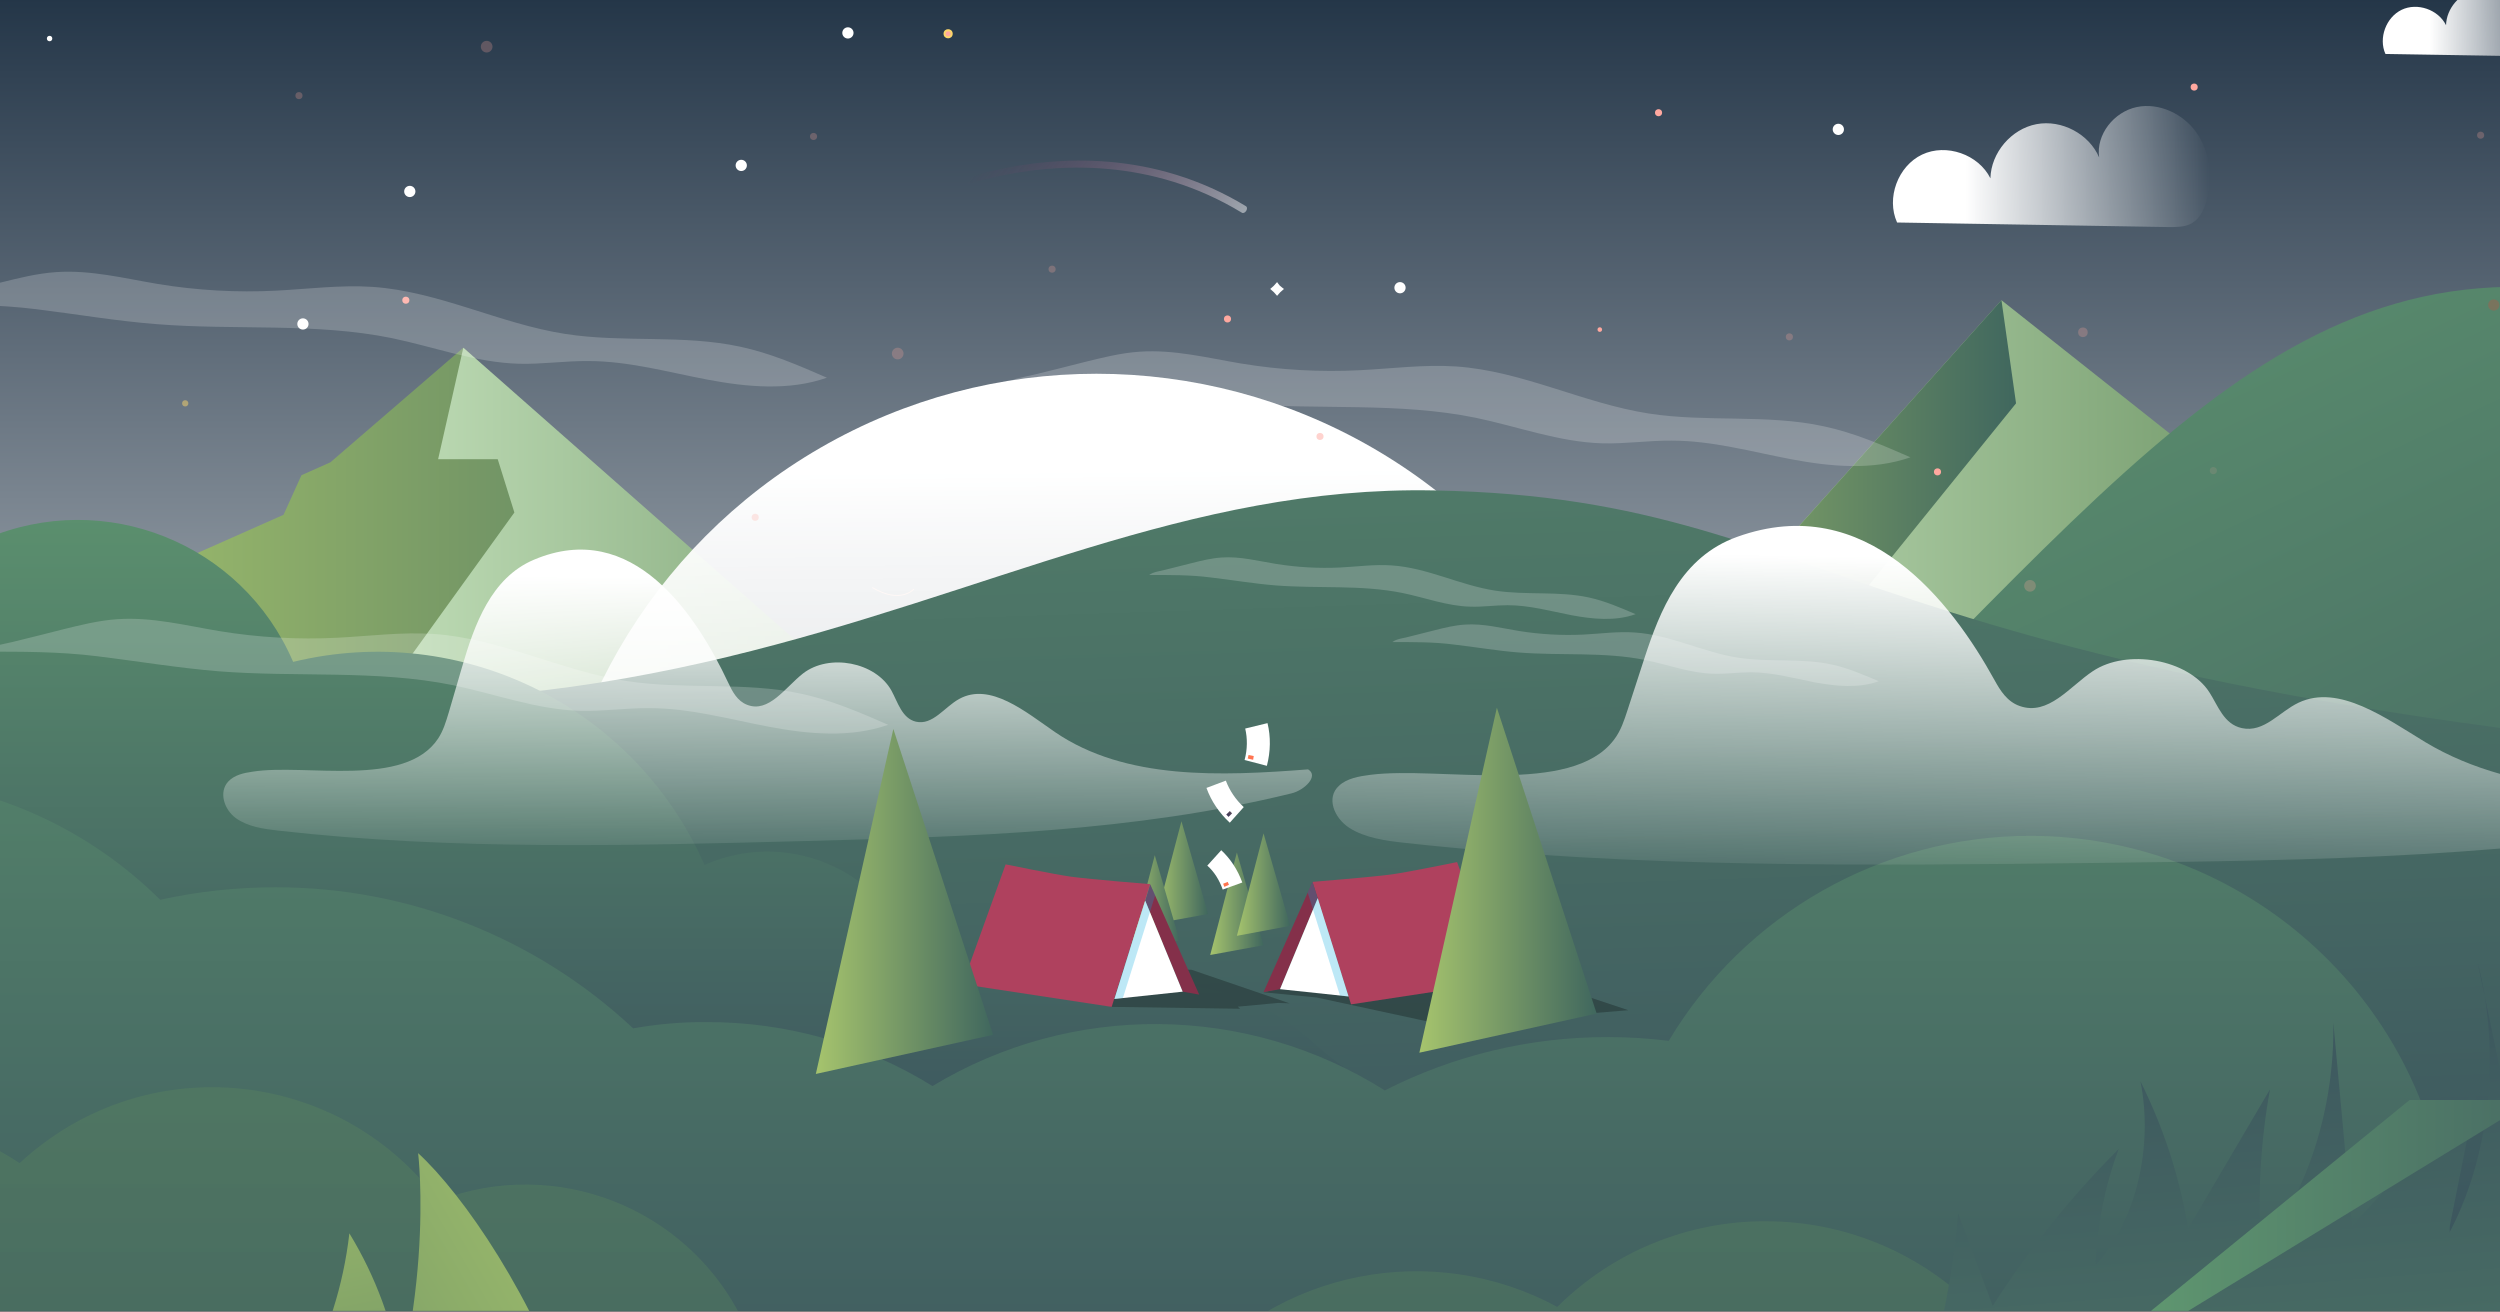 <?xml version="1.0" encoding="utf-8"?>
<!-- Generator: Adobe Illustrator 22.0.1, SVG Export Plug-In . SVG Version: 6.00 Build 0)  -->
<svg version="1.0" id="Capa_1" xmlns="http://www.w3.org/2000/svg" xmlns:xlink="http://www.w3.org/1999/xlink" x="0px" y="0px"
	 viewBox="0 0 1200 630" style="enable-background:new 0 0 1200 630;" xml:space="preserve">
<rect x="0" y="0" width="1200" height="630" fill="#808080" stroke="none"/>
<style type="text/css">
	.st0{clip-path:url(#SVGID_2_);fill:url(#SVGID_3_);}
	.st1{clip-path:url(#SVGID_2_);}
	.st2{fill:url(#SVGID_4_);}
	.st3{fill:url(#SVGID_5_);}
	.st4{fill:#7443D1;}
	.st5{fill:#461389;}
	.st6{fill:url(#SVGID_6_);}
	.st7{fill:url(#SVGID_7_);}
	.st8{clip-path:url(#SVGID_2_);fill:url(#SVGID_8_);}
	.st9{clip-path:url(#SVGID_2_);fill:none;}
	.st10{clip-path:url(#SVGID_2_);fill:url(#SVGID_9_);}
	.st11{clip-path:url(#SVGID_2_);fill:url(#SVGID_10_);}
	.st12{opacity:0.5;clip-path:url(#SVGID_2_);fill:#FBD56A;enable-background:new    ;}
	.st13{fill:none;stroke:#FFF8F6;stroke-width:0.44;stroke-miterlimit:10;}
	.st14{fill:url(#SVGID_11_);}
	.st15{clip-path:url(#SVGID_13_);}
	.st16{fill:url(#SVGID_14_);}
	.st17{fill:url(#SVGID_15_);}
	.st18{fill:url(#SVGID_16_);}
	.st19{fill:url(#SVGID_17_);}
	.st20{fill:url(#SVGID_18_);}
	.st21{fill:url(#SVGID_19_);}
	.st22{fill:url(#SVGID_20_);}
	.st23{fill:url(#SVGID_21_);}
	.st24{clip-path:url(#SVGID_2_);fill:url(#XMLID_2_);}
	.st25{opacity:0.25;clip-path:url(#SVGID_2_);fill:#E74037;}
	.st26{fill:#FFFFFF;}
	.st27{opacity:0.47;}
	.st28{fill:url(#SVGID_22_);}
	.st29{clip-path:url(#SVGID_2_);fill:#F3C43C;}
	.st30{clip-path:url(#SVGID_2_);fill:#FFFFFF;}
	.st31{fill:url(#XMLID_3_);}
	.st32{fill:url(#XMLID_4_);}
	.st33{fill:url(#XMLID_11_);}
	.st34{opacity:0.75;clip-path:url(#SVGID_2_);}
	.st35{fill:#7D9585;}
	.st36{fill:#FFA89F;}
	.st37{opacity:0.5;fill:#FFA89F;enable-background:new    ;}
	.st38{fill:#FFA89F;stroke:#FBD56A;stroke-miterlimit:10;}
	.st39{opacity:0.25;fill:#FFA89F;enable-background:new    ;}
	.st40{opacity:0.5;}
	.st41{clip-path:url(#SVGID_2_);fill:url(#SVGID_23_);}
	.st42{clip-path:url(#SVGID_2_);fill:url(#SVGID_24_);}
	.st43{clip-path:url(#SVGID_2_);fill:url(#SVGID_25_);}
	.st44{opacity:0.5;clip-path:url(#SVGID_2_);fill:url(#SVGID_26_);enable-background:new    ;}
	.st45{clip-path:url(#SVGID_2_);fill:url(#SVGID_27_);}
	.st46{fill:url(#_Trazado_53_1_);}
	.st47{fill:url(#_Trazado_54_1_);}
	.st48{fill:url(#_Trazado_55_1_);}
	.st49{fill:url(#SVGID_28_);}
	.st50{fill:url(#SVGID_29_);}
	.st51{fill:url(#SVGID_30_);}
	.st52{fill:url(#SVGID_31_);}
	.st53{fill:url(#SVGID_32_);}
	.st54{fill:url(#SVGID_33_);}
	.st55{fill:url(#SVGID_34_);}
	.st56{fill:url(#SVGID_35_);}
	.st57{fill:url(#SVGID_36_);}
	.st58{fill:url(#SVGID_37_);}
	.st59{fill:#34475A;}
	.st60{fill:url(#XMLID_13_);}
	.st61{clip-path:url(#SVGID_2_);fill:url(#XMLID_14_);}
	.st62{clip-path:url(#SVGID_2_);fill:url(#XMLID_15_);}
	.st63{opacity:0.2;fill:#FFFFFF;}
	.st64{fill:url(#SVGID_38_);}
	.st65{fill:url(#SVGID_39_);}
	.st66{fill:url(#SVGID_40_);}
	.st67{fill:url(#SVGID_41_);}
	.st68{opacity:0.26;}
	.st69{fill:#AF415E;}
	.st70{fill:#84304A;}
	.st71{opacity:0.26;fill:#00A7DB;}
	.st72{clip-path:url(#SVGID_2_);fill:url(#SVGID_42_);}
	.st73{fill:url(#XMLID_16_);}
	.st74{fill:url(#XMLID_17_);}
	.st75{fill:url(#XMLID_24_);}
	.st76{clip-path:url(#SVGID_2_);fill:url(#SVGID_43_);}
</style>
<g>
	<defs>
		<rect id="SVGID_1_" y="-1" width="1201.8" height="630.2"/>
	</defs>
	<clipPath id="SVGID_2_">
		<use xlink:href="#SVGID_1_"  style="overflow:visible;"/>
	</clipPath>
	<linearGradient id="SVGID_3_" gradientUnits="userSpaceOnUse" x1="651.259" y1="612.786" x2="651.259" y2="-101.532">
		<stop  offset="0" style="stop-color:#FFFFFF"/>
		<stop  offset="1" style="stop-color:#00152A"/>
	</linearGradient>
	<rect x="-44.3" y="-101.5" class="st0" width="1391.1" height="714.3"/>
	<g class="st1">
		<g>
			<linearGradient id="SVGID_4_" gradientUnits="userSpaceOnUse" x1="793.143" y1="265.117" x2="1099.177" y2="265.117">
				<stop  offset="0" style="stop-color:#C1DEB8"/>
				<stop  offset="1" style="stop-color:#709768"/>
			</linearGradient>
			<polygon class="st2" points="793.1,371.3 840.3,278.4 960.7,144.1 1099.2,253.8 1099.2,386.1 			"/>
			<linearGradient id="SVGID_5_" gradientUnits="userSpaceOnUse" x1="750.192" y1="257.797" x2="967.654" y2="257.797">
				<stop  offset="0" style="stop-color:#A6C46D"/>
				<stop  offset="1" style="stop-color:#40675E"/>
			</linearGradient>
			<polygon class="st3" points="907.9,366.1 939.1,327.4 890,309.1 894.9,283.6 967.7,193.6 960.7,144.1 840.3,278.4 808.8,297.6 
				750.2,371.5 			"/>
		</g>
		<polygon class="st4" points="805.8,372.6 873.4,294.6 860.2,383.5 		"/>
		<polygon class="st5" points="897.6,305.7 886.4,335.9 890,309.1 		"/>
	</g>
	<g class="st1">
		<g>
			<linearGradient id="SVGID_6_" gradientUnits="userSpaceOnUse" x1="10.565" y1="281.074" x2="469.637" y2="281.074">
				<stop  offset="0" style="stop-color:#A6C46D"/>
				<stop  offset="1" style="stop-color:#40675E"/>
			</linearGradient>
			<polygon class="st6" points="10.6,349.6 93.5,266 136.1,247.1 144.7,228.1 158.6,221.9 222.4,166.9 469.6,395.3 			"/>
			<linearGradient id="SVGID_7_" gradientUnits="userSpaceOnUse" x1="179.579" y1="279.888" x2="478.912" y2="279.888">
				<stop  offset="0" style="stop-color:#C1DEB8"/>
				<stop  offset="1" style="stop-color:#709768"/>
			</linearGradient>
			<polygon class="st7" points="222.4,166.9 210.3,220.4 238.9,220.4 246.9,246 179.6,339.3 478.9,392.9 			"/>
		</g>
	</g>
	<linearGradient id="SVGID_8_" gradientUnits="userSpaceOnUse" x1="528.573" y1="755.718" x2="524.709" y2="226.052">
		<stop  offset="0" style="stop-color:#FFFFFF;stop-opacity:0"/>
		<stop  offset="1" style="stop-color:#FFFFFF"/>
	</linearGradient>
	<circle class="st8" cx="526.3" cy="444.2" r="264.8"/>
	<rect x="-57.1" y="-97.2" class="st9" width="1391.1" height="709.3"/>
	<rect x="-44.8" y="-173.4" class="st9" width="1364.7" height="717"/>
	
		<linearGradient id="SVGID_9_" gradientUnits="userSpaceOnUse" x1="626.994" y1="-290.126" x2="1061.278" y2="617.713" gradientTransform="matrix(1 0 0 1 -59.45 385.51)">
		<stop  offset="0" style="stop-color:#65A273"/>
		<stop  offset="1" style="stop-color:#34475A"/>
	</linearGradient>
	<path class="st10" d="M878.7,366.8c-26.5,0.4-52.7,5.4-77.5,14.8c20.4-2.7,41.2-2.3,61.5,1.2c-11.3,11.3-23.1,22.9-35.4,34.6
		c-12.1-9.8-25.9-17.3-40.7-22.2c12.6,8.5,22.2,20.8,27.3,35.1c-4.9,4.6-9.7,9.2-14.8,13.9c-10.3-5.5-21.1-10.2-32.1-13.9
		c6.5,8.5,12.5,17.6,18.3,26.6c-8.6,7.9-17.6,15.9-26.6,24c-21.5,2.7-42.1,9.7-60.8,20.6c12.3-3.2,25.2-3.3,37.5-0.2
		c-8.3,7.2-16.7,14.1-25.2,21.5c-14.5-1.6-29.2-1-43.5,1.8c9.4,1.6,17.5,7.6,21.7,16.2c-2.8,2.3-5.6,4.4-8.3,6.7
		c-22.6-9.8-47.7-12.1-71.7-6.5c13.2-2.8,28.2,0.5,37,10.6c4.1,5.2,6.3,11.6,6,18.2l-14.6,11.1l-19.9-21.2
		c-0.7,11.2,0.7,22.5,3.9,33.3c-1.4,1.2-2.8,2.1-4.2,3.2c-11.3-4.2-22.9-8.1-34.2-12.2c7.2,7.2,14.6,14.3,21.7,21.2
		c-0.7,0.5-1.2,0.9-1.9,1.4c-23,0.5-45.6,5.7-66.4,15.5c14.5-3.7,29.7-3.5,44.2,0.5c-11.3,7.9-22.9,15.9-34.7,23.8
		c-13.5-3.8-27.1-6.8-40.9-9.2c6.9,7.9,14.7,15,23.1,21.2c-0.2,0.2-0.7,0.5-0.9,0.7l-62.2,4.2l38.9,11.1c-1.4,0.9-2.5,1.6-3.9,2.5
		c-42.2,5.8-82.6,20.7-118.4,43.7c15.9-2.2,32.1-2.5,48.1-0.9c-74.6,43.3-151.4,82.7-230.1,118L1323.7,1053V163.6
		C1129.9,85.3,1051.5,193.4,878.7,366.8z"/>
	<rect x="-44.8" y="38.7" class="st9" width="1368.5" height="753.5"/>
	<ellipse class="st12" cx="88.9" cy="193.6" rx="1.5" ry="1.5"/>
	<g class="st1">
		<path class="st13" d="M432.6,311.2c0,0,17.5,9.4,32.7,3.1"/>
		<path class="st13" d="M503.4,348.7c0,0-46,8.5-62.6-2.4"/>
		<path class="st13" d="M438.7,282.7c0,0-6.3,7.5-20-0.7"/>
		<path class="st13" d="M519.6,363.9c0,0,11-15.4,1.6-27.9"/>
		<path class="st13" d="M527.7,379.9c0,0-18.8,10.7-39,0"/>
		<path class="st13" d="M480.7,365.3c0,0,27.2,14.9,35.9-6.3"/>
		<path class="st13" d="M504.6,323.7c0,0,3.6,12.3-6.1,19.6"/>
		<path class="st13" d="M543.8,348.4c0,0-1.1,23.9-13.4,36.3"/>
	</g>
	<g class="st1">
		<linearGradient id="SVGID_10_" gradientUnits="userSpaceOnUse" x1="1143.672" y1="8.468" x2="1242.481" y2="8.468">
			<stop  offset="0.229" style="stop-color:#FFFFFF"/>
			<stop  offset="1" style="stop-color:#FFFFFF;stop-opacity:0"/>
		</linearGradient>
		<path style="fill:url(#SVGID_10_);" d="M1145,25.9c-3.4-7.6,0.3-17.6,7.8-21.2c7.5-3.6,17.6-0.1,21.3,7.4
			c0.2-8,6.5-15.4,14.4-16.9c7.8-1.5,16.4,3.1,19.6,10.4c-1-7.1,4.6-14.3,11.7-15.8s14.6,2.1,18.7,8c4.1,5.9,4.9,13.7,3.2,20.7
			c-0.7,3-2.1,6.1-4.8,7.6c-2.1,1.2-4.6,1.2-7,1.2"/>
	</g>
	<g class="st1">
		<defs>
			
				<rect id="SVGID_12_" x="799.2" y="293.1" transform="matrix(0.42 0.908 -0.908 0.42 1014.259 -642.546)" width="421.2" height="358.1"/>
		</defs>
		<clipPath id="SVGID_11_">
			<use xlink:href="#SVGID_12_"  style="overflow:visible;"/>
		</clipPath>
		<g style="clip-path:url(#SVGID_11_);">
			
				<linearGradient id="SVGID_13_" gradientUnits="userSpaceOnUse" x1="-840.779" y1="-279.007" x2="-800.364" y2="396.274" gradientTransform="matrix(-0.42 -0.908 -0.908 0.42 651.188 -195.992)">
				<stop  offset="0" style="stop-color:#64917B"/>
				<stop  offset="1" style="stop-color:#23382E"/>
			</linearGradient>
			<path style="fill:url(#SVGID_13_);" d="M916.4,686.7c10.5,6.9,20.5,14.4,30.1,22.4c-6.1-10.3-13.2-20-21.2-29
				c12.6-10,24.6-20.8,36-32.3c6.9,4.9,14.2,9.8,21.1,14.7c2.2,1.5,4.3,3.2,6.3,4.9c1.6,2.4,2,2,0,0c-6.2-9.5-12.6-18.9-19.1-28.2
				c5.7-6,11.1-12.3,16.5-18.6c11.5,6.4,22.7,13.3,34,20.2c-8-10.4-16.8-20.3-26.1-29.6c7.7-9.6,15.2-19.5,22.4-29.7
				c11.9,10.7,23.3,21.7,34,33.4c-7.1-16.2-14.9-32.6-24.4-47.4c3.7-5.5,7.3-11.2,10.8-16.9c9,4.4,18,8.9,26.8,13.8
				c-6-9.1-12.5-17.8-19.3-26.3c9-15.4,17.3-30.9,24.8-46.2c10.1,5.9,19.9,12.1,29.8,18.3c-6.6-12.2-13.9-23.9-22.1-35
				c2.9-6.7,5.9-13.5,8.4-20.1c6.1,2.6,12.3,5.2,18.4,7.9c-4.1-7-8.7-13.6-13.9-19.8c2.9-7.8,5.6-15.6,7.9-23.2
				c4.2,0.8,8.2,1.8,12.4,2.6c-3.3-3.2-6.8-6.2-10.4-9.1c1.2-4.1,2.3-8.2,3.3-12.3c3.2,0.6,6.6,1.2,9.8,1.7l-6.2-18.2
				c3.1-15,4.4-30.4,3.8-45.7c56.5,91.8,22.4,240.8-47.9,346.2c-3.6,2.4-7,4.6-10.9,6.8c-67.7,40.3-124.2,55-174.9,55.4L835,726.1
				C862.7,719.9,890.2,706.1,916.4,686.7z"/>
			
				<linearGradient id="SVGID_14_" gradientUnits="userSpaceOnUse" x1="-732.507" y1="-463.535" x2="-919.756" y2="352.612" gradientTransform="matrix(-0.42 -0.908 -0.908 0.42 651.188 -195.992)">
				<stop  offset="0" style="stop-color:#64917B"/>
				<stop  offset="1" style="stop-color:#23382E"/>
			</linearGradient>
			<path class="st16" d="M981.3,725.6c-0.3,0.4-0.7,0.8-1,1.1c-37.8,14.4-72,20.3-103.9,20.7l-41.7-21.3c27.9-6.2,55.3-20,81.6-39.3
				c10.5,6.9,20.5,14.4,30.1,22.4c-6.1-10.3-13.2-20-21.2-29c12.6-10,24.6-20.8,36-32.3c6.9,4.9,14.2,9.8,21.1,14.7
				c2.2,1.5,4.3,3.2,6.3,4.9c1.6,2.4,2,2,0,0c-6.2-9.5-12.5-18.8-19.1-28.2c5.7-6,11.1-12.3,16.5-18.6c11.5,6.4,22.7,13.3,34,20.2
				c-8-10.4-16.7-20.3-26-29.7c7.7-9.6,15.2-19.5,22.4-29.6c11.9,10.7,23.3,21.7,34.1,33.4c-7.1-16.2-14.9-32.6-24.4-47.4
				c3.7-5.5,7.3-11.2,10.8-16.9c9,4.4,18,8.9,26.8,13.8c-6-9.1-12.5-17.8-19.3-26.3c8.8-15.5,17.3-31,24.7-46.4
				c10.1,5.9,19.9,12.1,29.8,18.3c-6.5-12.1-13.9-23.8-22-34.9c2.9-6.7,5.9-13.5,8.4-20.1c6.1,2.6,12.3,5.2,18.4,7.9
				c-4.1-7-8.7-13.6-13.9-19.8c2.9-7.8,5.6-15.6,7.9-23.2c4.2,0.8,8.2,1.8,12.4,2.6c-3.3-3.2-6.9-6.2-10.4-9.1
				c1.2-4.1,2.3-8.2,3.3-12.3c3.2,0.5,6.6,1.2,9.8,1.7l-6.2-18.2c3.1-15,4.4-30.4,3.8-45.7C1110.2,338.7,1161.7,519.4,981.3,725.6z"
				/>
			
				<linearGradient id="SVGID_15_" gradientUnits="userSpaceOnUse" x1="-790.372" y1="-143.512" x2="-761.666" y2="335.902" gradientTransform="matrix(-0.42 -0.908 -0.908 0.42 651.188 -195.992)">
				<stop  offset="0" style="stop-color:#64917B"/>
				<stop  offset="1" style="stop-color:#23382E"/>
			</linearGradient>
			<path class="st17" d="M883.8,743.3c-10.4-10.9-20.6-21.8-30.6-33.2c2.7-5.5,6-10.7,9.9-15.5c1-1.1,1.8-2.3,2.7-3.5
				c12.6,6.3,24.8,13,37.2,19.8c-9.3-10.3-19.3-20-30-29c5.7-7.6,11.1-15.7,16.3-23.9c8.2,3.2,16.3,6.5,24.2,10.1
				c-6.6-5.9-12.9-11.9-19.5-17.9c7.7-12.9,14.9-26.4,21.4-40.4c12.7,4.7,25.2,9.9,37.4,15.5c-9.9-10.2-20.3-20.3-31-29.6
				c2.1-4.8,4.1-9.5,6.1-14.5c11.5,3.6,23.2,7.4,34.7,11.1c-9.3-8.9-19-17.4-29-25.8c2-5,3.7-10,5.4-15c10.1,2.9,20.2,6.3,29.8,10.2
				c-9.2-5.4-18.6-10.7-28.1-15.2c3.3-9.8,6.3-19.8,9.1-29.8l29.6,5.6c-8.1-8.3-16.2-16.7-24.6-25c2.4-9.9,4.6-19.6,6.4-29.2
				c10.9,2.1,21.8,4.5,32.7,6.6c-9.9-7.3-19.8-14.8-29.9-22.1c1.8-10.7,3.3-21,4.3-31.4c4.5,0,8.9-0.1,13.5,0l-12.6-7
				c0.6-6.5,1.2-13,1.6-19.4c6.8-0.4,13.5-0.9,20.4-1.1l-20-8.3c0-3.4,0.3-6.6,0.1-9.9c7.8-0.7,4.2-6,12.1-6.9
				c-7.7-4.5-4.2-4.1-12.2-8c-0.8-20.7-3.7-38.9-8.5-53.8c96.1,91.4,81.8,301.7,6.7,423.6c-43.1,14.8-81.5,18.7-117.3,15.9
				c-7.6-0.5-7.8-11.4-3.8-24.2C860.5,728.8,872.3,735.9,883.8,743.3z"/>
			
				<linearGradient id="SVGID_16_" gradientUnits="userSpaceOnUse" x1="-868.563" y1="-132.139" x2="-781.722" y2="188.079" gradientTransform="matrix(-0.42 -0.908 -0.908 0.42 651.188 -195.992)">
				<stop  offset="0" style="stop-color:#64917B"/>
				<stop  offset="1" style="stop-color:#23382E"/>
			</linearGradient>
			<path class="st18" d="M852.1,746.5c-7.6-0.5-7.8-11.4-3.8-24.3c12,6.6,24,13.6,35.5,21c-10.4-10.9-20.6-21.8-30.6-33.2
				c2.7-5.5,6-10.7,9.9-15.5c1-1.1,1.8-2.3,2.7-3.5c12.6,6.3,24.8,13,37.2,19.8c-9.3-10.3-19.3-20-30-29
				c5.7-7.6,11.1-15.7,16.3-23.9c8.2,3.2,16.3,6.5,24.2,10.1c-6.6-5.9-12.9-11.9-19.5-17.9c7.7-12.9,14.9-26.4,21.4-40.4
				c12.7,4.7,25.2,9.9,37.4,15.5c-9.9-10.2-20.3-20.3-31-29.6c2.1-4.8,4.1-9.5,6.1-14.5c11.5,3.6,23.2,7.4,34.7,11.1
				c-9.3-8.9-19-17.4-29-25.8c2-5,3.7-10,5.4-15c10.1,2.9,20.2,6.3,29.8,10.2c-9.2-5.4-18.6-10.7-28.1-15.2
				c3.3-9.8,6.3-19.8,9.1-29.8l29.6,5.6c-8.1-8.3-16.2-16.7-24.6-25c2.4-9.9,4.6-19.6,6.4-29.2c10.9,2.1,21.8,4.5,32.7,6.6
				c-9.9-7.3-19.8-14.8-29.9-22.1c1.8-10.7,3.3-21,4.3-31.4c4.5,0,8.9-0.1,13.5,0l-12.6-7c0.6-6.5,1.2-13,1.6-19.4
				c6.8-0.4,13.5-0.9,20.2-1c20.6,79,3.8,212.6-66.4,348.5C900.7,746.9,876.4,748.3,852.1,746.5z"/>
			
				<linearGradient id="SVGID_17_" gradientUnits="userSpaceOnUse" x1="-665.496" y1="-187.212" x2="-578.669" y2="133.006" gradientTransform="matrix(-0.42 -0.908 -0.908 0.42 651.188 -195.992)">
				<stop  offset="0" style="stop-color:#64917B"/>
				<stop  offset="1" style="stop-color:#23382E"/>
			</linearGradient>
			<path class="st19" d="M991.2,393.8c-6.7-2.7-13.1-5.6-19.7-8.1c0-3.4,0.3-6.6,0.1-9.9c7.8-0.7,4.2-6,12-6.9
				c-7.7-4.5-4.1-4.1-12.2-8c-0.8-20.7-3.7-38.9-8.5-53.8C962.9,306.9,982.1,335.4,991.2,393.8z"/>
			
				<linearGradient id="SVGID_18_" gradientUnits="userSpaceOnUse" x1="-776.289" y1="8.824" x2="-758.399" y2="307.864" gradientTransform="matrix(-0.42 -0.908 -0.908 0.42 651.188 -195.992)">
				<stop  offset="0" style="stop-color:#64917B"/>
				<stop  offset="1" style="stop-color:#23382E"/>
			</linearGradient>
			<path class="st20" d="M930.5,741.4c-34.9,7.2-70.8,7.8-105.9,1.9c4.4-9.2,8.3-18.6,11.6-28.2l25.7,9.4
				c-6.9-7.7-14.2-15.6-21.2-23.4c2-6.8,3.8-13.6,5.5-20.5c10.3,2.9,20.7,5.9,31,8.8c-9.8-5.6-19.3-11.3-29.2-17
				c2.3-11,4.2-22.4,5.6-33.9c9.1,0.3,18.1,0.4,27.4,0.6c-8.6-3.6-17.4-6.5-26.3-8.9c1.7-15.6,2.8-31.3,3.3-47.2
				c8.4-1.2,16.7-2.1,25.2-2.7c-8.5-1.5-16.7-3.1-25-5c0.1-2.7,0.1-5.2,0-7.8c8-1.2,15.7-2.3,23.7-3.1c-7.9-2.1-15.8-4.1-23.7-6.2
				c-0.1-3.1-0.1-6.5-0.2-9.6c6-1.6,12.1-2.7,18.2-3.3c-6.1-1-12.3-1.9-18.5-3.1c-0.6-10.9-1.3-21.8-2.5-32.5
				c6.4-1.6,12.8-3.5,19.2-5.1c-6.6-0.8-13.4-1.9-20-3.1c-0.4-2.8-0.7-5.3-1-8.1c6-2.1,12.2-4.1,18.2-6.2l-19.6-3
				c-0.9-5.8-1.8-11.7-2.8-17.3c6.4-3,12.8-6.2,19.3-9.2c-6.9,0.1-13.9,0.4-20.9,0.9c-1.3-6.1-2.6-12-4-17.9
				c7.4-2.5,14.8-5.3,22.1-8.4c-8.2-1.1-16.6-1.8-24.9-1.9c-8-28.8-18.5-53.1-30.8-69.9C923.4,415.3,969.2,615.2,930.5,741.4z"/>
			
				<linearGradient id="SVGID_19_" gradientUnits="userSpaceOnUse" x1="-834.274" y1="-43.112" x2="-738.615" y2="197.736" gradientTransform="matrix(-0.42 -0.908 -0.908 0.42 651.188 -195.992)">
				<stop  offset="0" style="stop-color:#64917B"/>
				<stop  offset="1" style="stop-color:#23382E"/>
			</linearGradient>
			<path class="st21" d="M886,747c-20.6,0.9-41.2-0.4-61.4-3.9c4.4-9.2,8.3-18.6,11.6-28.2l25.7,9.4c-6.9-7.7-14.2-15.6-21.2-23.4
				c2-6.8,3.8-13.6,5.5-20.5c10.3,2.9,20.7,5.9,31,8.8c-9.8-5.6-13.9-17.4-29.2-17c2.3-10.9,4.2-22.4,5.7-33.8
				c9.1,0.3,18.1,0.4,27.4,0.6c-8.6-3.6-17.4-6.5-26.3-8.9c1.7-15.6,2.8-31.3,3.3-47.3c8.4-1.2,16.7-2.1,25.2-2.7
				c-8.5-1.5-16.7-3.1-25-5c0.1-2.7,0.1-5.2,0-7.8c8-1.2,15.7-2.4,23.7-3.1c-7.9-2.1-15.8-4.1-23.7-6.2c-0.1-3.1-0.1-6.5-0.2-9.6
				c6-1.6,12.1-2.7,18.2-3.3c-6.1-1-12.3-1.9-18.5-3.1c-0.6-10.9-1.3-21.8-2.5-32.5c6.4-1.6,12.8-3.4,19.2-5.1
				c-6.6-0.8-13.4-1.9-20-3.1c-0.4-2.8-0.7-5.3-1-8.1c6-2.1,12.2-4.1,18.2-6.2c-6.5-1-13.1-2-19.6-3.1c-0.9-5.8-1.8-11.7-2.8-17.3
				c6.4-3,4.6-4.6,11.1-7.6c-6.9,0.1-5.7-1.2-12.6-0.7c-1.3-6.1-2.6-12-4-17.9c7.4-2.5,14.8-5.3,22.1-8.4
				c-8.3-1.1-16.6-1.8-24.9-1.9c-8-28.8-18.5-53.1-30.8-69.9C809.7,361.1,948.7,454,886,747z"/>
		</g>
	</g>
	<g class="st1">
		<linearGradient id="SVGID_20_" gradientUnits="userSpaceOnUse" x1="908.603" y1="79.927" x2="1060.544" y2="79.927">
			<stop  offset="0.229" style="stop-color:#FFFFFF"/>
			<stop  offset="1" style="stop-color:#FFFFFF;stop-opacity:0"/>
		</linearGradient>
		<path class="st22" d="M910.6,106.8c-5.3-11.7,0.4-27.1,12-32.6c11.6-5.5,27.1-0.1,32.8,11.4c0.3-12.3,10-23.7,22.1-26
			c12.1-2.3,25.3,4.7,30.1,16c-1.6-11,7.1-21.9,18-24.2c10.8-2.3,22.5,3.3,28.8,12.4c6.3,9.1,7.6,21.1,4.9,31.8
			c-1.1,4.6-3.2,9.3-7.3,11.6c-3.2,1.8-7.1,1.8-10.8,1.8"/>
	</g>
	<rect x="-43.8" y="-175.3" class="st9" width="1364.2" height="718.5"/>
	<linearGradient id="XMLID_2_" gradientUnits="userSpaceOnUse" x1="594.743" y1="326.433" x2="594.743" y2="240.943">
		<stop  offset="0" style="stop-color:#FFFFFF;stop-opacity:0"/>
		<stop  offset="1" style="stop-color:#FFFFFF"/>
	</linearGradient>
	<path id="XMLID_41_" class="st24" d="M734.5,292.1c2.3-16.3-2.1-34.4-14.8-44.8c-12.7-10.4-34.4-9.8-43.7,3.7
		c-4.8,6.9-5.7,15.7-9,23.4c-3.2,7.8-10.6,15.3-18.8,13.6c-5.7-1.1-9.6-6.2-13.9-10c-4.4-3.8-11.3-6.5-15.7-2.7
		c-1.8,1.5-2.7,3.8-4,5.7c-3.9,5.7-11.8,8.2-18.3,5.8c-5.2-2-10.3-6.8-15.5-4.7c-3.4,1.4-5.1,5.2-8.2,7.1c-4,2.5-9.1,1.2-13.7,0.6
		c-8.4-1.1-16.8,0.2-25.1,1.4c-27,4.1-53.9,8.3-80.9,12.4c25.9,5.5,53-1.6,79.2,2.1c13.9,2,27.5,7,41.6,7.2
		c10,0.1,20.1-2.1,29.8-0.1c14.5,3,27.6,15.2,42,12.2c11.4-2.4,20.3-14.1,32-13c3.3,0.3,6.4,1.7,9.4,3c10.3,4.4,21.7,8.4,32.6,5.7
		c10.9-2.7,20-14.9,15.4-25.2"/>
	<circle class="st25" cx="1197" cy="146.4" r="2.7"/>
	<g class="st1">
		<path class="st26" d="M616.3,138.7c0,0-1.4,1.2-1.8,1.6c-0.4,0.4-1.5,1.7-1.5,1.7s-1.1-1.3-1.5-1.7c-0.4-0.4-1.8-1.6-1.8-1.6
			s1.3-1.1,1.7-1.5c0.4-0.4,1.6-1.8,1.6-1.8s0.9,1.3,1.3,1.7C614.7,137.5,616.3,138.7,616.3,138.7z"/>
		<g class="st27">
			
				<linearGradient id="SVGID_21_" gradientUnits="userSpaceOnUse" x1="288.292" y1="568.29" x2="483.157" y2="568.29" gradientTransform="matrix(0.584 0.431 0.808 -1.093 -175.224 557.209)">
				<stop  offset="0.178" style="stop-color:#A2195B;stop-opacity:0"/>
				<stop  offset="1" style="stop-color:#FFFFFF"/>
			</linearGradient>
			<path class="st23" d="M598.1,99C598.1,99,598.1,99,598.1,99c-44.3-26.9-90.2-24.2-120.9-17.2c-33.3,7.6-56.5,21.8-56.7,22
				c-0.8,0.5-1.3,1.5-1.1,2.3c0.2,0.8,1,1,1.8,0.5c0.2-0.1,23-14.1,55.8-21.5c30.2-6.9,75.5-9.5,119.1,17c0.6,0.4,1.5,0,2.1-0.9
				C598.7,100.3,598.7,99.4,598.1,99z"/>
		</g>
		<circle class="st26" cx="355.8" cy="79.4" r="2.7"/>
		<circle class="st26" cx="407" cy="15.8" r="2.7"/>
		<circle class="st26" cx="882.4" cy="62.1" r="2.7"/>
	</g>
	<path class="st29" d="M967.9,425.4c-0.6-0.6-1.2-1.2-1.7-1.7C966.7,424.2,967.3,424.8,967.9,425.4z"/>
	<path class="st30" d="M405.9,214.7c0,0-1.4,1.2-1.8,1.6c-0.4,0.4-1.5,1.7-1.5,1.7s-1.1-1.3-1.5-1.7c-0.4-0.4-1.8-1.6-1.8-1.6
		s1.3-1.1,1.7-1.5c0.4-0.4,1.6-1.8,1.6-1.8s0.9,1.3,1.3,1.7C404.4,213.5,405.9,214.7,405.9,214.7z"/>
	<circle class="st30" cx="145.4" cy="155.5" r="2.7"/>
	<circle class="st30" cx="196.7" cy="91.9" r="2.7"/>
	<circle class="st30" cx="23.8" cy="18.5" r="1.3"/>
	<circle class="st30" cx="672" cy="138.1" r="2.7"/>
	<g class="st1">
		<path id="XMLID_10_" class="st26" d="M790.2,382.3c6.9-6,15.1-10.2,24-12.2l-4-16.9c-11.6,2.7-22.4,8.3-31.4,16L790.2,382.3z"/>
		<path id="XMLID_7_" class="st26" d="M727.3,373.5c11.1-2.5,21.1-7.4,29-14.3l-11.4-13.1c-5.8,5-13.2,8.7-21.5,10.5L727.3,373.5z"
			/>
		
			<linearGradient id="XMLID_3_" gradientUnits="userSpaceOnUse" x1="2026.107" y1="-359.552" x2="2047.7" y2="-384.202" gradientTransform="matrix(-1 0 0 1 2830.432 750)">
			<stop  offset="0" style="stop-color:#FFCC69"/>
			<stop  offset="1" style="stop-color:#292758"/>
		</linearGradient>
		<polygon id="XMLID_6_" class="st31" points="786.2,372 788.3,370.2 785.7,367 783.6,368.7 		"/>
		
			<linearGradient id="XMLID_4_" gradientUnits="userSpaceOnUse" x1="2094.996" y1="-416.765" x2="2104.552" y2="-384.846" gradientTransform="matrix(-1 0 0 1 2830.432 750)">
			<stop  offset="0" style="stop-color:#FFA800"/>
			<stop  offset="1" style="stop-color:#FF6B5F"/>
		</linearGradient>
		<polygon id="XMLID_5_" class="st32" points="726.7,362.1 729.4,361.5 728.3,357.4 725.6,358.2 		"/>
		<path id="XMLID_9_" class="st26" d="M822.3,405.8c11.7,4.5,24,6.2,35.5,4.9l-2.3-19.2c-8.4,1-17.4-0.2-26.2-3.6L822.3,405.8z"/>
		
			<linearGradient id="XMLID_11_" gradientUnits="userSpaceOnUse" x1="2199.158" y1="94.861" x2="2209.739" y2="130.202" gradientTransform="matrix(-0.829 -0.56 -0.56 0.829 2729.84 1526.781)">
			<stop  offset="0" style="stop-color:#FFA800"/>
			<stop  offset="1" style="stop-color:#FF6B5F"/>
		</linearGradient>
		<polygon id="XMLID_8_" class="st33" points="828.7,394.9 831.7,395.9 833.2,391.5 830.3,390.6 		"/>
	</g>
	<g class="st34">
		<g>
			<path class="st35" d="M721.4,280.8c-0.2,0-0.3-0.1-0.5-0.1l0,0C721,280.8,721.2,280.8,721.4,280.8z"/>
		</g>
		<g>
			<path class="st35" d="M721.4,280.8c-0.2,0-0.3-0.1-0.5-0.1l0,0C721,280.8,721.2,280.8,721.4,280.8z"/>
		</g>
	</g>
	<g class="st1">
		<circle class="st39" cx="1190.7" cy="64.9" r="1.7"/>
		<circle class="st36" cx="1173.4" cy="434.8" r="1.1"/>
		<circle class="st36" cx="1195.3" cy="539.2" r="1.7"/>
		<circle class="st36" cx="503.3" cy="450.5" r="1.7"/>
		<circle class="st36" cx="976.1" cy="450.5" r="1.7"/>
		<circle class="st36" cx="999.8" cy="362.4" r="1.7"/>
		<circle class="st36" cx="1053.2" cy="41.8" r="1.7"/>
		<g class="st40">
			<circle class="st39" cx="1062.4" cy="225.9" r="1.7"/>
			<circle class="st36" cx="633.6" cy="209.5" r="1.7"/>
			<circle class="st36" cx="844.1" cy="390.8" r="1.7"/>
		</g>
		<circle class="st39" cx="858.9" cy="161.7" r="1.7"/>
		<circle class="st36" cx="796.1" cy="54.1" r="1.7"/>
		<circle class="st38" cx="723.7" cy="251.7" r="1.7"/>
		<circle class="st38" cx="455.1" cy="16.2" r="1.7"/>
		<circle class="st36" cx="860.6" cy="278.4" r="1.7"/>
		<circle class="st36" cx="589.2" cy="153.1" r="1.7"/>
		<circle class="st36" cx="194.8" cy="144.1" r="1.7"/>
		<circle class="st36" cx="930" cy="226.5" r="1.7"/>
		<circle class="st39" cx="974.4" cy="281.2" r="2.8"/>
		<circle class="st39" cx="233.6" cy="22.4" r="2.8"/>
		<circle class="st39" cx="430.9" cy="169.7" r="2.8"/>
		<circle class="st39" cx="283.9" cy="433.7" r="2.8"/>
		<circle class="st36" cx="590.9" cy="348.2" r="1.7"/>
		<circle class="st39" cx="690.6" cy="443.8" r="1.7"/>
		<circle class="st39" cx="505" cy="129.2" r="1.7"/>
		<circle class="st39" cx="143.5" cy="45.9" r="1.7"/>
		<circle class="st39" cx="362.5" cy="248.3" r="1.7"/>
		<circle class="st39" cx="178.5" cy="368.4" r="1.7"/>
		<circle class="st36" cx="619" cy="523.7" r="1.7"/>
		<circle class="st36" cx="767.9" cy="158.2" r="1.1"/>
		<circle class="st36" cx="167.5" cy="521" r="1.1"/>
		<circle class="st36" cx="521.7" cy="275" r="1.1"/>
		<circle class="st39" cx="999.8" cy="159.5" r="2.3"/>
		<circle class="st39" cx="390.5" cy="65.5" r="1.7"/>
		<circle class="st39" cx="445" cy="341.9" r="1.7"/>
	</g>
	
		<linearGradient id="SVGID_22_" gradientUnits="userSpaceOnUse" x1="690.309" y1="-574.393" x2="721.352" y2="384.59" gradientTransform="matrix(1 0 0 1 -59.45 385.51)">
		<stop  offset="0" style="stop-color:#65A273"/>
		<stop  offset="1" style="stop-color:#34475A"/>
	</linearGradient>
	<path style="clip-path:url(#SVGID_2_);fill:url(#SVGID_22_);" d="M1477.6,374C877,341.2,898.3,239.3,688.3,235.4
		c-235.1-4.6-384.3,208.1-856.7,29.3c-3.7,15-6.4,30.2-7.9,45.5C-194.7,487.6-128.9,570.1-54,647.7S104.9,798,122.7,956
		c1.4,12.9,3,25.4,4.6,37.4l63.3,71.4l743.3-114.1L1477.6,374z"/>
	
		<linearGradient id="SVGID_23_" gradientUnits="userSpaceOnUse" x1="539.826" y1="-236.779" x2="539.826" y2="240.738" gradientTransform="matrix(1 0 0 1 -59.45 385.51)">
		<stop  offset="0" style="stop-color:#65A273"/>
		<stop  offset="1" style="stop-color:#34475A"/>
	</linearGradient>
	<path class="st41" d="M958.4,540.7c-37.6-12.4-79-4.3-109,21.5c-8.1-6.4-17.3-11.2-27.3-14.1c-11.1-3.1-22.8-3.6-34.2-1.4
		c-27.1,5.5-55.3,2.8-80.8-7.9c-4.3-1.8-8.7-3.4-13.2-4.6l-2.5-0.7c-23.2-6.1-44.5-17.7-62.1-34c-22.3-20-52-29.6-81.8-26.3
		c-31.2,3.5-63.1,0.9-92.2-10.9c-3.9-1.5-7.8-2.8-11.8-3.9l-5.3-1.4c-14.6-38.5-57.7-58-96.2-43.4c-1.3,0.5-2.5,1-3.8,1.6
		c-33.5-76-116.7-117.1-197.5-97.5c-24.5-57.1-90.6-83.5-147.7-59s-83.5,90.6-59,147.7c13.4,31.3,40.4,54.9,73.2,64l3.2,0.7
		C3.3,565.5,73.9,647.9,168.3,655c52.5,4,103.9-16.4,139.4-55.2c18.8,58.6,81.6,90.8,140.2,71.9c13.2-4.3,25.5-10.9,36.3-19.7
		c12.9,13.1,29.1,22.6,46.9,27.5c11.8,3.3,24.1,4.5,36.3,3.5c24.8,54.2,88.9,78.1,143.1,53.3c23.2-10.6,41.9-29.1,52.8-52.1
		c17.1,10.6,37.7,14,57.3,9.2c25.3,56.9,91.9,82.5,148.8,57.3c32.2-14.3,55.9-42.8,64-77.2C1045.7,616.7,1013.5,559.5,958.4,540.7z"
		/>
	
		<linearGradient id="SVGID_24_" gradientUnits="userSpaceOnUse" x1="558.803" y1="-298.38" x2="558.803" y2="450.07" gradientTransform="matrix(1 0 0 1 -59.45 385.51)">
		<stop  offset="0" style="stop-color:#65A273"/>
		<stop  offset="1" style="stop-color:#34475A"/>
	</linearGradient>
	<path class="st42" d="M974.5,401.2c-71.1,0-137,37.4-173.5,98.4c-9.7-1.2-19.4-1.8-29.1-1.8c-37.3-0.1-74,8.7-107.2,25.6
		c-66.1-41.7-150.2-42.5-217.1-2.1c-32.6-20.2-70.2-30.8-108.6-30.7c-11.8-0.1-23.5,1-35.1,3c-46.6-43.6-108-67.8-171.8-67.7
		c-18.6,0-37.1,2-55.2,6c-68.3-67.7-174.8-77.8-254.5-24c10.4,113.2,64,177.9,123.6,239.5c70.7,73.2,149.4,142.3,173,282.7
		c4.4,0.2,8.8,0.5,13.2,0.5c47.9,0.1,94.9-13.5,135.4-39.3c59.4,21.8,125.4,15.3,179.5-17.5c32.4,19.8,69.7,30.3,107.6,30.2
		c15.9,0,31.8-1.8,47.3-5.5c90.6,93.8,240.1,96.4,333.9,5.7c28.8-27.8,50-62.4,61.7-100.7c110.7-12.8,190.1-113,177.3-223.7
		C1163.1,478.1,1077,401.3,974.5,401.2L974.5,401.2z"/>
	
		<linearGradient id="SVGID_25_" gradientUnits="userSpaceOnUse" x1="492.225" y1="14.221" x2="492.225" y2="525.46" gradientTransform="matrix(1 0 0 1 -59.45 385.51)">
		<stop  offset="0" style="stop-color:#5E8861"/>
		<stop  offset="1" style="stop-color:#40675E"/>
	</linearGradient>
	<path style="opacity:0.5;clip-path:url(#SVGID_2_);fill:url(#SVGID_25_);enable-background:new    ;" d="M847.5,586.2
		c-37.5-0.1-73.4,14.7-100,41.1c-60.2-32.5-134.9-17.6-178.1,35.3c-7-3.5-14.8-5.3-22.6-5.3c-21-0.1-40,12.6-47.8,32.1
		c-16-8.4-33.9-12.7-52-12.7c-3.9,0-7.9,0.2-11.8,0.7c-20.5-23.2-48.3-38.7-78.8-43.9c-26.5-54-89.9-78.8-146-57.1
		c-44.6-59.9-129.4-72.4-189.3-27.8c-4.1,3-8,6.3-11.7,9.7c-40.9-27.6-94.9-26-134,4.2c20.6,31.2,45,58.2,70.4,84.8
		c41.8,43.2,86.4,85,120.6,140.9c37.1,10,76.6,3.7,108.8-17.3c7.4,6.6,15.7,12.1,24.5,16.6c10.2,66,67,114.7,133.7,114.8
		c20.2-0.1,40.2-4.6,58.4-13.2c54.9,30.2,123.9,10.3,154.1-44.6c4-7.2,7.1-14.8,9.4-22.6c38.2,68.6,124.9,93.2,193.5,55
		c11.3-6.3,21.6-14.1,30.8-23.1c69.2,37.4,155.6,11.6,193-57.5c37.4-69.2,11.6-155.6-57.5-193C894.5,592.1,871.2,586.2,847.5,586.2z
		"/>
	
		<linearGradient id="SVGID_26_" gradientUnits="userSpaceOnUse" x1="1229.509" y1="702.363" x2="1171.835" y2="-34.931" gradientTransform="matrix(1 0 0 1 -59.45 385.51)">
		<stop  offset="0" style="stop-color:#65A273"/>
		<stop  offset="1" style="stop-color:#34475A"/>
	</linearGradient>
	<path style="clip-path:url(#SVGID_2_);fill:url(#SVGID_26_);" d="M888.1,690.6c-4.4-18.7-8.5-37.4-12.9-56.1
		c15,14.1,29.8,28.5,44.8,42.6c10.5-30.6,17.2-62.4,19.9-94.7c5.5,14.7,11.1,29.7,16.6,44.4c17.4-27.2,37.7-52.5,60.5-75.3
		c-6.7,17.9-10.4,36.7-11.1,55.7c19.2-20.5,27.9-56.7,21.5-88.2c11.1,22.3,18.9,46.1,22.9,70.7c13.2-22.4,26.1-44.4,39.3-66.8
		c-4.6,25.3-6,51.2-4.2,76.9c22.4-27.6,35.3-68.3,34.6-109c3,32.5,6,65.3,9,97.7c20.1-22.1,40.2-44.1,60.3-66.5
		c-4.9,23.6-9.5,47.5-14.3,71c20.1-37,25.6-87.6,14.3-130.8c8.8,42.3,17.8,84.5,26.6,126.8c20.6-28.8,41.3-57.3,61.9-86.1
		c-7,29.6-11,59.9-12,90.3c35.1-33.4,34.2-104.7,69.3-138.1c-7.4,30.6,21.2,99.9,13.9,130.5c28.6-47.5,37.2-115.2,21.7-172.4
		c17.6,48.5,27.6,99.4,29.8,151c21.7-35.8,55.2-52.8,77.1-88.6c-2.8,55.1,6.2,356.3,0,411.1c-73.2-13.5-203.5,6.1-272.3,42.3
		c-71.8,38-110.4-171.2-177.9-121.3c-47.3,35.2-96.5,74.4-150.8,75c-19.2,0.3,15.7,162.3,3,143.3c-15.9-24.2-81.5,12.9-68.8-14.7
		s45.7-290.7,65.8-308.7"/>
	<g class="st1">
		
			<linearGradient id="_Trazado_53_1_" gradientUnits="userSpaceOnUse" x1="119.581" y1="138.128" x2="198.488" y2="516.352" gradientTransform="matrix(1 0 0 1 -59.45 385.51)">
			<stop  offset="0" style="stop-color:#A6C46D"/>
			<stop  offset="1" style="stop-color:#40675E"/>
		</linearGradient>
		<path id="_Trazado_53" class="st46" d="M15.7,810.7C43.3,791.5,46,777.8,46,777.8l35.5-3.4l-14.9-24.8c0,0,89.4-55.1,101.1-157.6
			l0,0c25.5,41.8,33.5,91.9,22.2,139.6l-8.1,34.4l-28,86.8L15.7,810.7z"/>
		
			<linearGradient id="_Trazado_54_1_" gradientUnits="userSpaceOnUse" x1="6209.087" y1="171.401" x2="6103.18" y2="573.004" gradientTransform="matrix(-0.266 -0.964 -0.964 0.266 2172.42 6591.33)">
			<stop  offset="0" style="stop-color:#A6C46D"/>
			<stop  offset="1" style="stop-color:#40675E"/>
		</linearGradient>
		<path id="_Trazado_54" class="st47" d="M272.5,888.8c65.2-139.2-28.8-295.7-71.8-335.3c0,0,9.6,78.7-27.2,163.9l15.6,11.2
			c0,0-14.5,13.7-16.9,20.3c-2.4,6.6,6.2,15.8,6.2,15.8s-24.4,8.6-28.4,12.6l-25.9,58.6l4.7,9.2L272.5,888.8z"/>
	</g>
	<g class="st1">
	</g>
	<g class="st1">
		<g id="XMLID_243_">
			<linearGradient id="XMLID_13_" gradientUnits="userSpaceOnUse" x1="978.761" y1="600.49" x2="1215.797" y2="600.49">
				<stop  offset="0" style="stop-color:#65A273"/>
				<stop  offset="1" style="stop-color:#496D64"/>
				<stop  offset="1" style="stop-color:#34475A"/>
			</linearGradient>
			<polygon id="XMLID_247_" class="st60" points="1156.6,528 978.8,673 1215.8,528 			"/>
		</g>
	</g>
	
		<linearGradient id="XMLID_14_" gradientUnits="userSpaceOnUse" x1="355.675" y1="418.018" x2="355.675" y2="276.271" gradientTransform="matrix(1.082 7.300000e-03 7.300000e-03 1.001 -19.222 -2.1)">
		<stop  offset="0" style="stop-color:#FFFFFF;stop-opacity:0"/>
		<stop  offset="1" style="stop-color:#FFFFFF"/>
	</linearGradient>
	<path id="XMLID_40_" class="st61" d="M121.3,370.4c25.1-4,73.1,8.1,89-15.9c2.5-3.8,3.8-8.2,5.1-12.5c2.1-7.3,4.3-14.6,6.4-21.9
		c5.9-20.2,13.9-42.7,34.4-51.4c47.6-20.2,78.1,26.6,93.3,58.9c2,4.3,4.4,8.9,9.1,10.7c10.4,4.1,18.3-8.3,26.8-15
		c12.6-9.8,34.9-5.5,42.5,8.2c3.1,5.7,5.1,13.3,11.7,14.9c8.1,1.9,13.7-7,20.8-10.9c14.9-8.2,31.9,6.2,46,15.9
		c33.9,23.2,79.8,21.1,121.5,17.9c5.3,3.2-1.8,10-7.9,11.5c-75.7,18.6-155,20.8-233.5,22.9c-84.3,2.2-169,4.5-252.9-5
		c-7.2-0.8-14.7-1.9-20.4-6c-5.7-4.2-8.3-12.6-3.6-17.6C112.5,372,117,371,121.3,370.4z"/>
	
		<linearGradient id="XMLID_15_" gradientUnits="userSpaceOnUse" x1="924.239" y1="426.235" x2="924.239" y2="264.08" gradientTransform="matrix(1.244 2.163788e-02 2.163674e-02 1.002 -175.055 -15.912)">
		<stop  offset="0" style="stop-color:#FFFFFF;stop-opacity:0"/>
		<stop  offset="1" style="stop-color:#FFFFFF"/>
	</linearGradient>
	<path id="XMLID_12_" class="st62" d="M657.9,371.9c33-4.2,96.3,10.4,116.8-16.8c3.3-4.3,4.9-9.3,6.5-14.2
		c2.7-8.3,5.4-16.6,8.1-24.9c7.5-23,17.7-48.7,44.5-58.3c62.2-22.4,103.1,31.6,123.6,68.8c2.7,4.9,6,10.3,12.1,12.4
		c13.7,4.8,23.9-9.3,35-16.7c16.4-11,45.8-5.8,56,10.1c4.2,6.5,6.9,15.3,15.6,17.2c10.7,2.3,17.9-7.8,27.2-12.2
		c19.4-9.2,42.1,7.6,60.8,18.9c44.9,27.1,105.2,25.4,160,22.4c7,3.7-2.2,11.4-10.2,13c-99.2,20.1-203.5,21.4-306.7,22.6
		c-110.8,1.3-222.1,2.6-332.6-9.6c-9.4-1-19.4-2.4-26.9-7.2c-7.5-4.9-11.2-14.6-5-20.2C646.3,373.7,652.3,372.6,657.9,371.9z"/>
	<rect x="-44.1" y="-108.1" class="st9" width="1361.5" height="723.2"/>
	<g class="st1">
		<path class="st63" d="M595.4,193.8c37.6,3,76-0.8,112.8,6.7c20.3,4.2,40.1,11.7,60.9,12.3c11.1,0.3,22.2-1.4,33.3-1.3
			c19.4,0,38.2,5.3,57.2,8.9c19,3.6,39.2,5.5,57.4-0.9c-13.5-5.9-27.1-11.8-41.7-14.9c-27.3-5.9-56.1-1.8-83.8-6.1
			c-31.6-4.9-60.6-20.4-92.6-22.6c-15.3-1-30.7,1-46,1.8c-19.1,1-38.3-0.1-57.1-3.2c-16.1-2.7-32.2-6.8-48.6-5.7
			c-9.2,0.6-18.2,2.9-27.1,5.1c-7.9,2-15.7,4-23.6,5.9c-4.4,1.1-10.8,1.8-14.3,4.6c18.7,0,36.6-0.1,55.2,2.2
			C556.9,189,576,192.3,595.4,193.8z"/>
		<path class="st63" d="M104.7,322.2c37.6,3,76-0.8,112.8,6.7c20.3,4.2,40.1,11.7,60.9,12.3c11.1,0.3,22.2-1.4,33.3-1.3
			c19.4,0,38.2,5.3,57.2,8.9c19,3.6,39.2,5.5,57.4-0.9c-13.5-5.9-27.1-11.8-41.7-14.9c-27.3-5.9-56.1-1.8-83.8-6.1
			c-31.6-4.9-60.6-20.4-92.6-22.6c-15.3-1-30.7,1-46,1.8c-19.1,1-38.3-0.1-57.1-3.2c-16.1-2.7-32.2-6.8-48.6-5.7
			c-9.2,0.6-18.2,2.9-27.1,5.1c-7.9,2-15.7,4-23.6,5.9c-4.4,1.1-10.8,1.8-14.3,4.6c18.7,0,36.6-0.1,55.2,2.2
			C66.2,317.4,85.3,320.6,104.7,322.2z"/>
		<path class="st63" d="M75.3,155.6c37.6,3,76-0.8,112.8,6.7c20.3,4.2,40.1,11.7,60.9,12.3c11.1,0.3,22.2-1.4,33.3-1.3
			c19.4,0,38.2,5.3,57.2,8.9c19,3.6,39.2,5.5,57.4-0.9c-13.5-5.9-27.1-11.8-41.7-14.9c-27.3-5.9-56.1-1.8-83.8-6.1
			c-31.6-4.9-60.6-20.4-92.6-22.6c-15.3-1-30.7,1-46,1.8c-19.1,1-38.3-0.1-57.1-3.2c-16.1-2.7-32.2-6.8-48.6-5.7
			c-9.2,0.6-18.2,2.9-27.1,5.1c-7.9,2-15.7,4-23.6,5.9c-4.4,1.1-10.8,1.8-14.3,4.6c18.7,0,36.6-0.1,55.2,2.2
			C36.8,150.8,55.9,154.1,75.3,155.6z"/>
		<path class="st63" d="M612.4,281c20.2,1.6,40.8-0.4,60.6,3.6c10.9,2.2,21.5,6.3,32.7,6.6c6,0.2,11.9-0.7,17.9-0.7
			c10.4,0,20.5,2.8,30.7,4.8c10.2,1.9,21,3,30.8-0.5c-7.3-3.1-14.6-6.3-22.4-8c-14.6-3.2-30.1-1-45-3.3c-17-2.6-32.6-11-49.7-12.1
			c-8.2-0.6-16.5,0.6-24.7,1c-10.3,0.5-20.6-0.1-30.7-1.7c-8.7-1.4-17.3-3.7-26.1-3.1c-4.9,0.3-9.8,1.5-14.5,2.7
			c-4.2,1.1-8.5,2.1-12.7,3.2c-2.4,0.6-5.8,1-7.7,2.5c10,0,19.7-0.1,29.7,1.2C591.7,278.4,602,280.2,612.4,281z"/>
		<path class="st63" d="M729.1,313.2c20.2,1.6,40.8-0.4,60.6,3.6c10.9,2.2,21.5,6.3,32.7,6.6c6,0.2,11.9-0.7,17.9-0.7
			c10.4,0,20.5,2.8,30.7,4.8c10.2,1.9,21,3,30.8-0.5c-7.3-3.1-14.6-6.3-22.4-8c-14.6-3.2-30.1-1-45-3.3c-17-2.6-32.6-11-49.7-12.1
			c-8.2-0.6-16.5,0.6-24.7,1c-10.3,0.5-20.6-0.1-30.7-1.7c-8.7-1.4-17.3-3.7-26.1-3.1c-4.9,0.3-9.8,1.5-14.5,2.7
			c-4.2,1.1-8.5,2.1-12.7,3.2c-2.4,0.6-5.8,1-7.7,2.5c10,0,19.7-0.1,29.7,1.2C708.5,310.6,718.7,312.4,729.1,313.2z"/>
	</g>
	<g class="st1">
		<linearGradient id="SVGID_27_" gradientUnits="userSpaceOnUse" x1="554.235" y1="418.831" x2="579.889" y2="418.831">
			<stop  offset="0" style="stop-color:#A6C46D"/>
			<stop  offset="1" style="stop-color:#40675E"/>
		</linearGradient>
		<polygon style="fill:url(#SVGID_27_);" points="554.2,443.4 567.1,394.2 579.9,438.7 		"/>
		<linearGradient id="SVGID_28_" gradientUnits="userSpaceOnUse" x1="580.856" y1="433.827" x2="606.51" y2="433.827">
			<stop  offset="0" style="stop-color:#A6C46D"/>
			<stop  offset="1" style="stop-color:#40675E"/>
		</linearGradient>
		<polygon class="st49" points="580.9,458.4 593.7,409.2 606.5,453.7 		"/>
		<linearGradient id="SVGID_29_" gradientUnits="userSpaceOnUse" x1="542.471" y1="433.168" x2="566.157" y2="433.168">
			<stop  offset="0" style="stop-color:#A6C46D"/>
			<stop  offset="1" style="stop-color:#40675E"/>
		</linearGradient>
		<polygon class="st50" points="542.5,455.9 554.3,410.5 566.2,451.5 		"/>
		<linearGradient id="SVGID_30_" gradientUnits="userSpaceOnUse" x1="593.683" y1="424.568" x2="619.337" y2="424.568">
			<stop  offset="0" style="stop-color:#A6C46D"/>
			<stop  offset="1" style="stop-color:#40675E"/>
		</linearGradient>
		<polygon class="st51" points="593.7,449.2 606.5,400 619.3,444.4 		"/>
	</g>
	<g class="st1">
		<g>
			<path class="st68" d="M619,481.6l-40.9-14l0,0l-6.1-2.1c0,0-29.7-1-41.3-1.6c-10.2-0.5-46.4-3.2-46.4-3.2l49.3,22.6l61.7,0.9
				l-1.2-1l19.5-1.8L619,481.6z"/>
			<g>
				<path class="st69" d="M462,472.4l71.6,10.9l18.5-58.9c0,0-28.6-2.3-38.1-3.6c-7.9-1.1-31.3-5.9-31.3-5.9L462,472.4z"/>
				<polygon class="st70" points="575.6,477.4 552.1,424.5 549.7,432.3 567.7,476 				"/>
				<polygon class="st26" points="534.9,479.5 567.7,476 549.7,432.3 				"/>
				<polygon class="st71" points="539,479 554.5,429.7 552.1,424.5 534.9,479.5 				"/>
			</g>
		</g>
		<g>
			<path class="st68" d="M781.6,484.9l-76.3-25.4c0,0-40.6,3.7-50.4,5.6c-10.7,2.1-48.4,11.2-48.4,11.2l25.5,2.5h0l53.7,11.6
				l4.5-0.4l24.6-0.6h0l3.5-0.1l3.6,0.5L781.6,484.9z"/>
			<g>
				<path class="st69" d="M720.1,471.2l-71.6,10.9L630,423.3c0,0,28.6-2.3,38.1-3.6c7.9-1.1,31.3-5.9,31.3-5.9L720.1,471.2z"/>
				<polygon class="st70" points="606.5,476.2 630,423.3 632.5,431.1 614.4,474.8 				"/>
				<polygon class="st26" points="647.3,478.3 614.4,474.8 632.5,431.1 				"/>
				<polygon class="st71" points="643.2,477.9 627.7,428.5 630,423.3 647.3,478.3 				"/>
			</g>
		</g>
	</g>
	<linearGradient id="SVGID_31_" gradientUnits="userSpaceOnUse" x1="391.611" y1="432.682" x2="476.698" y2="432.682">
		<stop  offset="0" style="stop-color:#A6C46D"/>
		<stop  offset="1" style="stop-color:#40675E"/>
	</linearGradient>
	<polygon style="clip-path:url(#SVGID_2_);fill:url(#SVGID_31_);" points="391.6,515.5 428.8,349.9 476.7,496.7 	"/>
	<g class="st1">
		<path id="XMLID_23_" class="st26" d="M597,387.4c-3.8-3.5-6.8-7.9-8.6-12.7l-9.3,3.5c2.3,6.4,6.2,12.1,11.2,16.7L597,387.4z"/>
		<path id="XMLID_22_" class="st26" d="M596.3,423.6c-2.2-6.1-5.7-11.4-10.1-15.5l-6.7,7.4c3.3,2.9,5.8,6.9,7.4,11.5L596.3,423.6z"
			/>
		
			<linearGradient id="XMLID_16_" gradientUnits="userSpaceOnUse" x1="1596.608" y1="-70.177" x2="1608.934" y2="-84.249" gradientTransform="matrix(0.12 0.993 0.993 -0.12 478.638 -1214.672)">
			<stop  offset="0" style="stop-color:#FFCC69"/>
			<stop  offset="1" style="stop-color:#292758"/>
		</linearGradient>
		<polygon id="XMLID_21_" class="st73" points="591.4,390.4 590.3,389.3 588.6,391 589.7,392.1 		"/>
		
			<linearGradient id="XMLID_17_" gradientUnits="userSpaceOnUse" x1="1635.934" y1="-102.839" x2="1641.39" y2="-84.617" gradientTransform="matrix(0.12 0.993 0.993 -0.12 478.638 -1214.672)">
			<stop  offset="0" style="stop-color:#FFA800"/>
			<stop  offset="1" style="stop-color:#FF6B5F"/>
		</linearGradient>
		<polygon id="XMLID_20_" class="st74" points="589.9,424.7 589.3,423.3 587.1,424.2 587.7,425.7 		"/>
		<path id="XMLID_19_" class="st26" d="M608.1,367.6c1.8-6.9,1.9-14,0.3-20.5l-10.7,2.6c1.1,4.7,1.1,9.9-0.3,15.1L608.1,367.6z"/>
		
			<linearGradient id="XMLID_24_" gradientUnits="userSpaceOnUse" x1="1695.199" y1="112.1" x2="1701.24" y2="132.275" gradientTransform="matrix(-0.457 0.89 0.89 0.457 1261.877 -1208.049)">
			<stop  offset="0" style="stop-color:#FFA800"/>
			<stop  offset="1" style="stop-color:#FF6B5F"/>
		</linearGradient>
		<polygon id="XMLID_18_" class="st75" points="601.5,364.7 601.8,362.9 599.3,362.4 598.9,364.1 		"/>
	</g>
	<linearGradient id="SVGID_32_" gradientUnits="userSpaceOnUse" x1="681.322" y1="422.497" x2="766.409" y2="422.497">
		<stop  offset="0" style="stop-color:#A6C46D"/>
		<stop  offset="1" style="stop-color:#40675E"/>
	</linearGradient>
	<polygon style="clip-path:url(#SVGID_2_);fill:url(#SVGID_32_);" points="681.3,505.3 718.5,339.7 766.4,486.5 	"/>
	<rect x="147.5" y="50.7" class="st9" width="850.4" height="570.3"/>
</g>
</svg>
